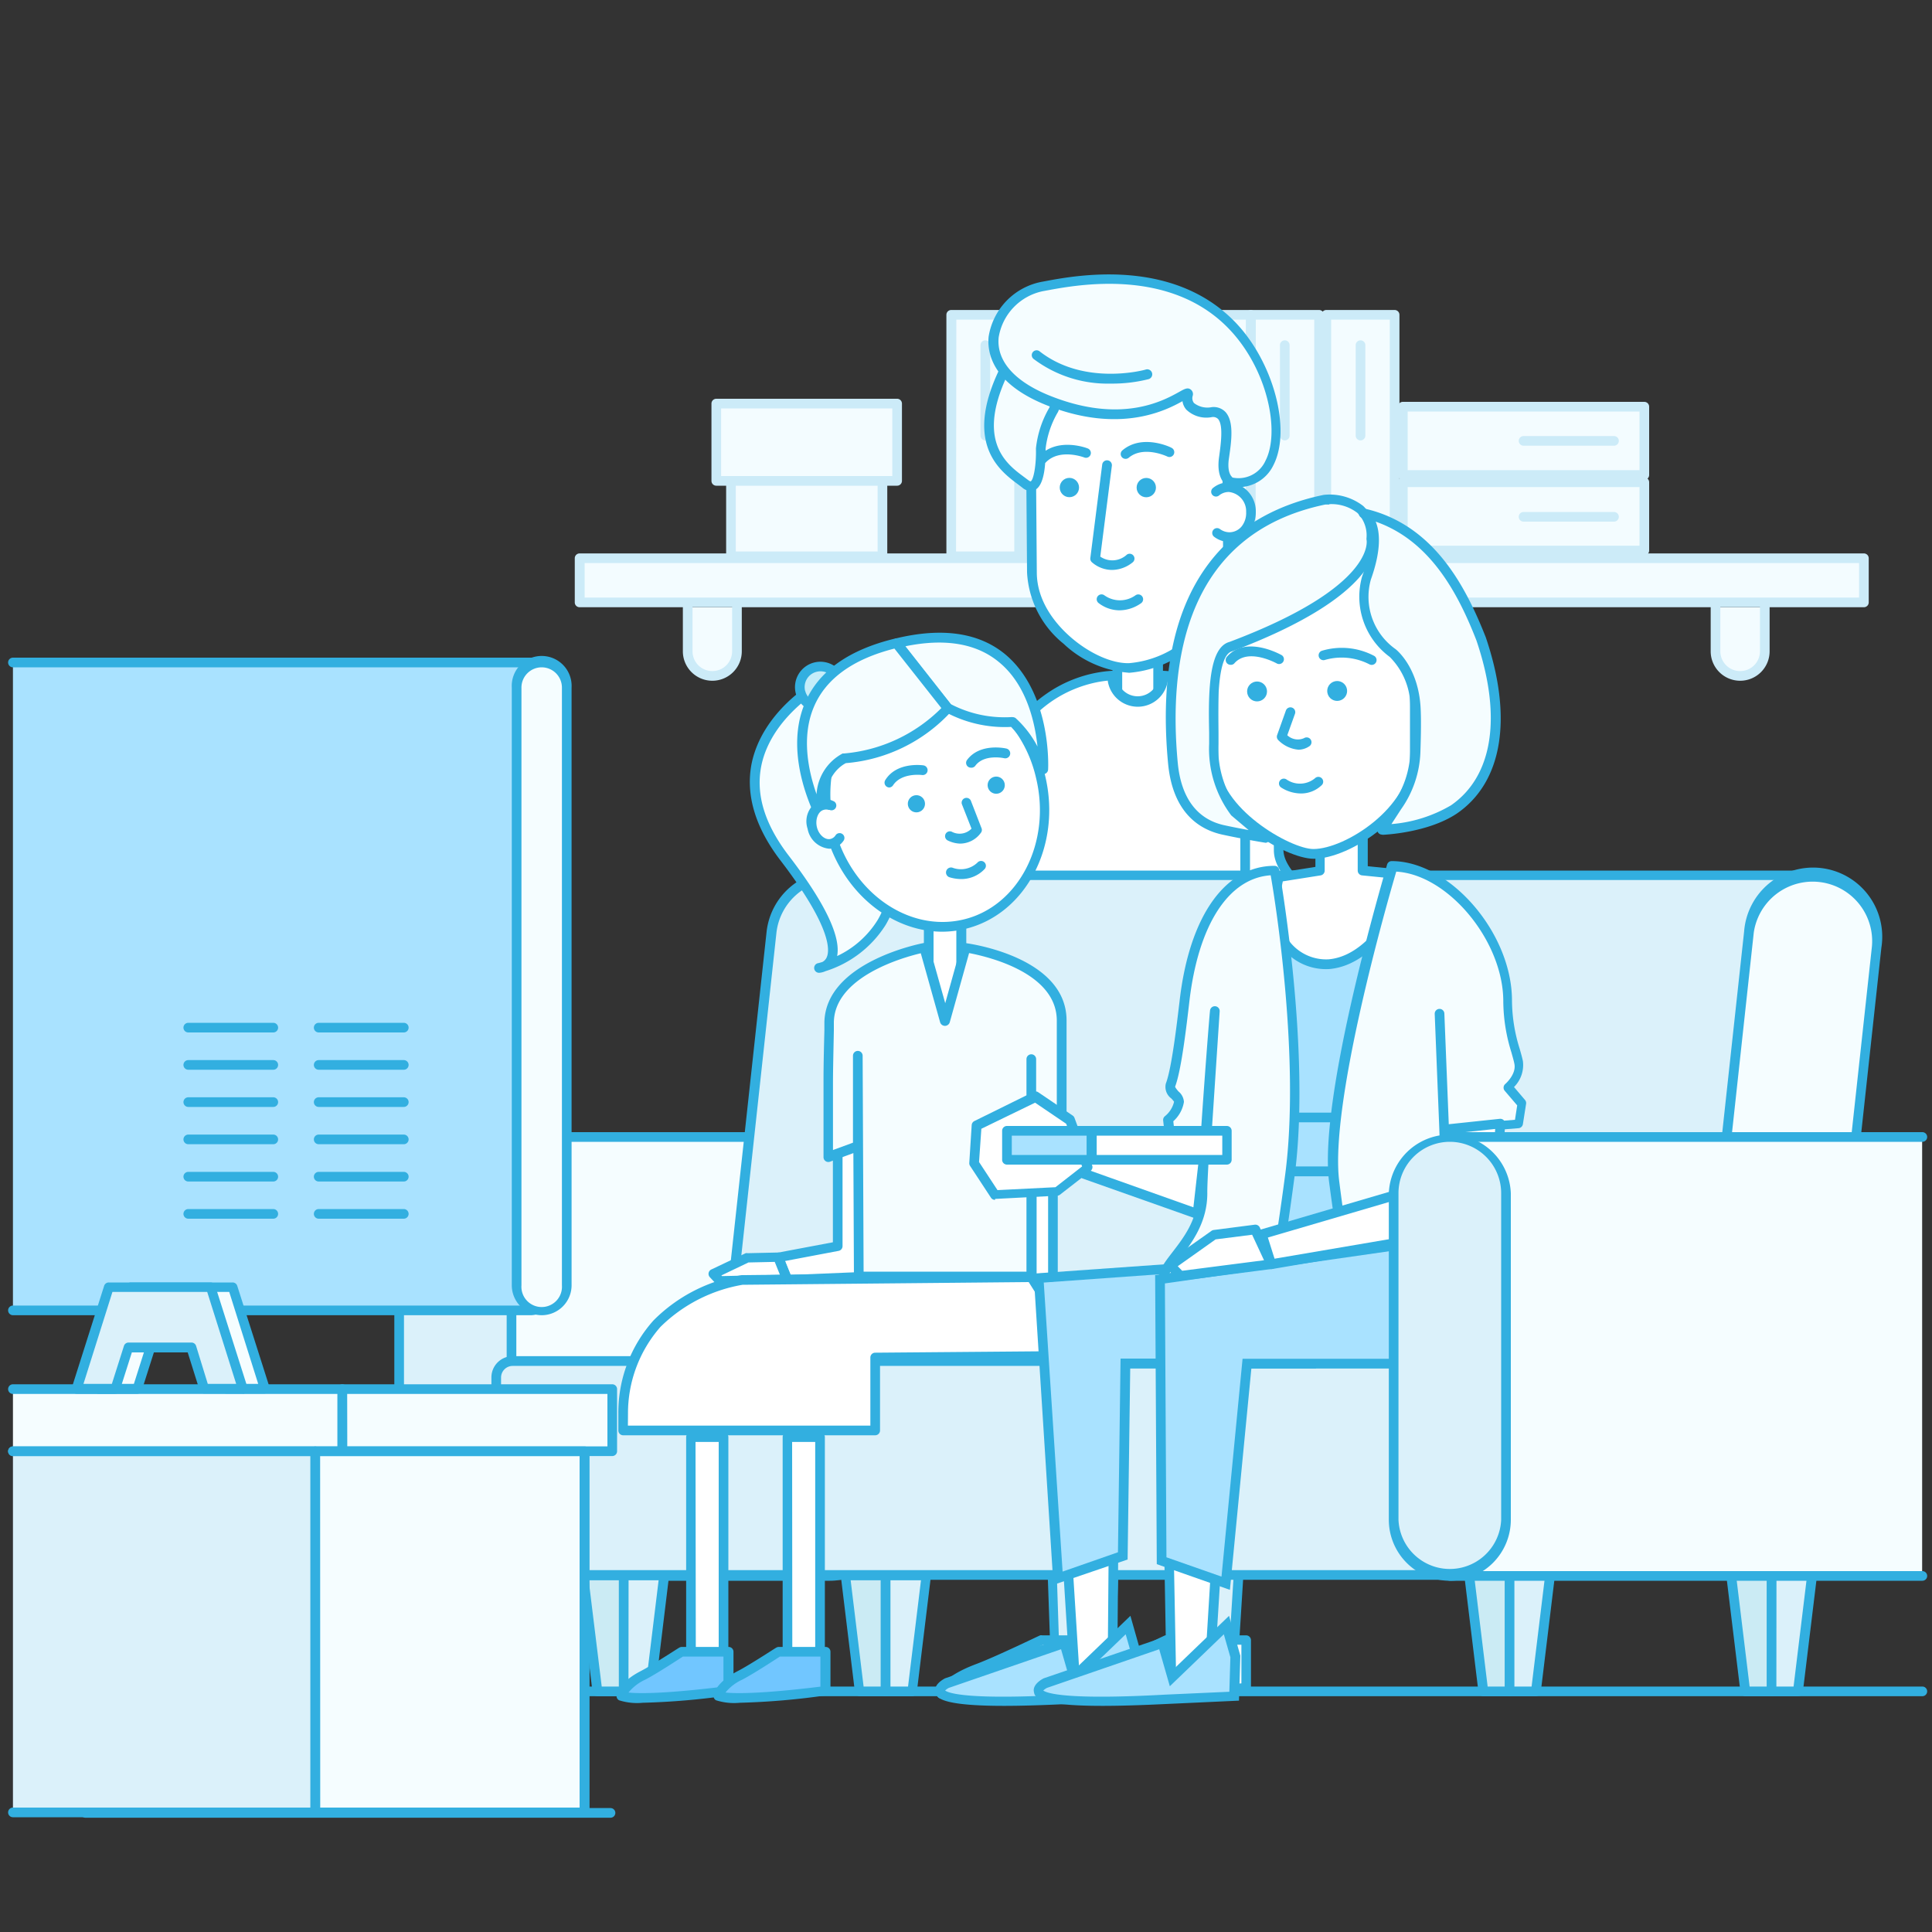 <svg id="Layer_1" data-name="Layer 1" xmlns="http://www.w3.org/2000/svg" viewBox="0 0 200 200"><rect x="0" y="0" width="200" height="200" fill="#333333" stroke="none"/><defs><style>.cls-1{fill:#f3fcff;}.cls-2{fill:#ccebf8;}.cls-3{fill:#32afe0;}.cls-4{fill:#fff;}.cls-5{fill:#dbf1fa;}.cls-6,.cls-9{fill:#f5fdff;}.cls-7{fill:#cbebf4;}.cls-8{fill:#a9e2ff;}.cls-9{stroke:#32afe0;stroke-linecap:round;stroke-linejoin:round;}.cls-10{fill:#c5edf9;}.cls-11{fill:#71c6ff;}</style></defs><title>175</title><rect class="cls-1" x="60.02" y="57.79" width="132.93" height="4.57"/><path class="cls-2" d="M192.95,62.86H60a.5.5,0,0,1-.5-.5V57.79a.5.5,0,0,1,.5-.5H192.95a.5.5,0,0,1,.5.5v4.57A.5.5,0,0,1,192.95,62.86Zm-132.43-1H192.45V58.29H60.52Z"/><path class="cls-1" d="M76.24,62.88v4.54A2.56,2.56,0,0,1,73.69,70h0a2.56,2.56,0,0,1-2.55-2.55V62.88"/><path class="cls-2" d="M73.69,70.47a3.05,3.05,0,0,1-3-3V62.88a.5.5,0,0,1,1,0v4.54a2,2,0,1,0,4.1,0V62.88a.5.5,0,0,1,1,0v4.54A3.05,3.05,0,0,1,73.69,70.47Z"/><path class="cls-1" d="M182.64,62.88v4.54A2.56,2.56,0,0,1,180.09,70h0a2.56,2.56,0,0,1-2.55-2.55V62.88"/><path class="cls-2" d="M180.09,70.47a3.05,3.05,0,0,1-3-3V62.88a.5.5,0,1,1,1,0v4.54a2,2,0,1,0,4.1,0V62.88a.5.5,0,1,1,1,0v4.54A3.05,3.05,0,0,1,180.09,70.47Z"/><rect class="cls-1" x="75.67" y="49.55" width="15.68" height="8.04"/><path class="cls-2" d="M91.35,58.09H75.67a.5.5,0,0,1-.5-.5v-8a.5.5,0,0,1,.5-.5H91.35a.5.5,0,0,1,.5.5v8A.5.5,0,0,1,91.35,58.09Zm-15.18-1H90.85V50H76.17Z"/><rect class="cls-1" x="74.15" y="41.74" width="18.72" height="8.04"/><path class="cls-2" d="M92.87,50.28H74.15a.5.5,0,0,1-.5-.5v-8a.5.5,0,0,1,.5-.5H92.87a.5.5,0,0,1,.5.5v8A.5.5,0,0,1,92.87,50.28Zm-18.22-1H92.37v-7H74.65Z"/><rect class="cls-1" x="98.47" y="32.59" width="7.07" height="25"/><path class="cls-2" d="M105.54,58.09H98.47a.5.5,0,0,1-.5-.5v-25a.5.5,0,0,1,.5-.5h7.07a.5.5,0,0,1,.5.5v25A.5.5,0,0,1,105.54,58.09Zm-6.57-1H105v-24H99Z"/><path class="cls-2" d="M102,45.59a.5.5,0,0,1-.5-.5V35.73a.5.5,0,1,1,1,0v9.36A.5.5,0,0,1,102,45.59Z"/><rect class="cls-1" x="106.29" y="32.59" width="7.07" height="25"/><path class="cls-2" d="M113.36,58.09h-7.07a.5.5,0,0,1-.5-.5v-25a.5.5,0,0,1,.5-.5h7.07a.5.5,0,0,1,.5.5v25A.5.5,0,0,1,113.36,58.09Zm-6.57-1h6.07v-24h-6.07Z"/><path class="cls-2" d="M109.82,45.59a.5.5,0,0,1-.5-.5V35.73a.5.5,0,1,1,1,0v9.36A.5.5,0,0,1,109.82,45.59Z"/><rect class="cls-1" x="114.59" y="32.59" width="7.07" height="25"/><path class="cls-2" d="M121.66,58.09h-7.07a.5.5,0,0,1-.5-.5v-25a.5.5,0,0,1,.5-.5h7.07a.5.5,0,0,1,.5.5v25A.5.5,0,0,1,121.66,58.09Zm-6.57-1h6.07v-24h-6.07Z"/><path class="cls-2" d="M118.13,45.59a.5.5,0,0,1-.5-.5V35.73a.5.5,0,1,1,1,0v9.36A.5.5,0,0,1,118.13,45.59Z"/><rect class="cls-1" x="122.41" y="32.59" width="7.07" height="25"/><path class="cls-2" d="M129.48,58.09h-7.07a.5.5,0,0,1-.5-.5v-25a.5.5,0,0,1,.5-.5h7.07a.5.5,0,0,1,.5.5v25A.5.5,0,0,1,129.48,58.09Zm-6.57-1H129v-24h-6.07Z"/><path class="cls-2" d="M125.95,45.59a.5.5,0,0,1-.5-.5V35.73a.5.5,0,0,1,1,0v9.36A.5.5,0,0,1,125.95,45.59Z"/><rect class="cls-1" x="129.48" y="32.59" width="7.07" height="25"/><path class="cls-2" d="M136.55,58.09h-7.07a.5.5,0,0,1-.5-.5v-25a.5.5,0,0,1,.5-.5h7.07a.5.5,0,0,1,.5.5v25A.5.5,0,0,1,136.55,58.09Zm-6.57-1h6.07v-24H130Z"/><path class="cls-2" d="M133,45.59a.5.5,0,0,1-.5-.5V35.73a.5.5,0,1,1,1,0v9.36A.5.5,0,0,1,133,45.59Z"/><rect class="cls-1" x="137.3" y="32.59" width="7.07" height="25"/><path class="cls-2" d="M144.37,58.09H137.3a.5.5,0,0,1-.5-.5v-25a.5.5,0,0,1,.5-.5h7.07a.5.5,0,0,1,.5.5v25A.5.5,0,0,1,144.37,58.09Zm-6.57-1h6.07v-24H137.8Z"/><path class="cls-2" d="M140.84,45.59a.5.5,0,0,1-.5-.5V35.73a.5.5,0,1,1,1,0v9.36A.5.5,0,0,1,140.84,45.59Z"/><rect class="cls-1" x="154.19" y="33.14" width="7.07" height="25" transform="translate(203.36 -112.08) rotate(90)"/><path class="cls-2" d="M170.22,49.67h-25a.5.5,0,0,1-.5-.5V42.1a.5.5,0,0,1,.5-.5h25a.5.5,0,0,1,.5.5v7.07A.5.5,0,0,1,170.22,49.67Zm-24.5-1h24V42.6h-24Z"/><path class="cls-2" d="M167.08,46.14h-9.36a.5.5,0,0,1,0-1h9.36a.5.5,0,0,1,0,1Z"/><rect class="cls-1" x="154.19" y="40.96" width="7.07" height="25" transform="translate(211.18 -104.26) rotate(90)"/><path class="cls-2" d="M170.22,57.49h-25a.5.5,0,0,1-.5-.5V49.92a.5.5,0,0,1,.5-.5h25a.5.5,0,0,1,.5.5V57A.5.5,0,0,1,170.22,57.49Zm-24.5-1h24V50.42h-24Z"/><path class="cls-2" d="M167.08,54h-9.36a.5.5,0,0,1,0-1h9.36a.5.5,0,0,1,0,1Z"/><path class="cls-3" d="M196,133.93H3.69a.5.5,0,1,1,0-1H196a.5.5,0,1,1,0,1Z"/><path class="cls-3" d="M199,175.59H59.15a.5.5,0,1,1,0-1H199a.5.5,0,0,1,0,1Z"/><path class="cls-3" d="M63.2,188.17H8.84a.5.5,0,0,1,0-1H63.2a.5.5,0,0,1,0,1Z"/><rect class="cls-4" x="115.67" y="66.34" width="4.22" height="7.14"/><path class="cls-3" d="M119.89,74h-4.22a.5.5,0,0,1-.5-.5V66.34a.5.5,0,0,1,.5-.5h4.22a.5.5,0,0,1,.5.5v7.14A.5.5,0,0,1,119.89,74Zm-3.72-1h3.22V66.84h-3.22Z"/><path class="cls-4" d="M116.88,69.14h0c4.11,0,10.29-4.57,10.24-10.06l-.11-14A10,10,0,0,0,117,35.19h-.35a10,10,0,0,0-9.9,10.05l.11,14C106.87,64.73,113.05,69.17,116.88,69.14Z"/><path class="cls-3" d="M116.84,69.64a11.06,11.06,0,0,1-6.74-3,10.14,10.14,0,0,1-3.78-7.39l-.11-14A10.5,10.5,0,0,1,116.61,34.7H117a10.49,10.49,0,0,1,10.47,10.39l.11,14a10,10,0,0,1-3.73,7.45,11.53,11.53,0,0,1-7,3.11h0Zm.2-33.94h-.42a9.5,9.5,0,0,0-9.4,9.55l.11,14c0,3.16,2.16,5.52,3.44,6.65,1.91,1.69,4.29,2.8,6.11,2.75h0a10.51,10.51,0,0,0,6.35-2.86c1.28-1.14,3.42-3.52,3.4-6.69l-.11-14A9.49,9.49,0,0,0,117,35.69Z"/><circle class="cls-3" cx="118.66" cy="50.47" r="1" transform="translate(-0.39 0.94) rotate(-0.45)"/><circle class="cls-3" cx="110.7" cy="50.47" r="1" transform="translate(-0.39 0.87) rotate(-0.45)"/><path class="cls-4" d="M137.17,106.52h4.58s-2-5.05-4.58-10.62c-1.85-4-4.8-5.52-4.8-8,0-18.28-11.94-18-11.94-18a2.65,2.65,0,0,1-5.3,0s-13.28.15-13.28,18.55c0,3.73,0,7.44.08,10.92.08,6.56.15,12.32.15,15.67l4.58-1.64v1.23H128.9V95Z"/><path class="cls-3" d="M102.08,115.57a.5.5,0,0,1-.5-.5c0-3.67-.08-10.3-.15-15.66-.05-4.12-.08-7.69-.08-10.92,0-9.72,3.73-14.38,6.85-16.58a13.35,13.35,0,0,1,6.92-2.47.62.62,0,0,1,.35.14.5.5,0,0,1,.15.35,2.15,2.15,0,1,0,4.3,0,.5.5,0,0,1,.49-.49,11.24,11.24,0,0,1,7.51,3.3c3.28,3.2,4.94,8.32,4.94,15.21,0,1.14.81,2.13,1.84,3.38a19.78,19.78,0,0,1,2.92,4.37c2.56,5.51,4.57,10.59,4.59,10.65a.5.5,0,0,1-.46.68h-4.58a.5.5,0,0,1-.41-.21L129.4,96.55v18.12a.5.5,0,0,1-.5.5H106.66a.5.5,0,0,1-.5-.5v-.52l-3.91,1.4A.5.5,0,0,1,102.08,115.57Zm12.6-45.11c-2.32.21-12.33,2.06-12.33,18,0,3.23,0,6.8.08,10.91.06,5,.14,11.19.15,15l3.58-1.28v-28a.5.5,0,0,1,1,0v29.12H128.4v-29a.5.5,0,0,1,1,0v9.71l8,11.19H141c-.63-1.56-2.3-5.6-4.29-9.91A18.67,18.67,0,0,0,133.94,92c-1.11-1.35-2.07-2.52-2.07-4,0-6.6-1.55-11.47-4.62-14.48a10.6,10.6,0,0,0-6.37-3,3.14,3.14,0,0,1-6.2,0Z"/><rect class="cls-4" x="106.66" y="112.32" width="22.24" height="3.97"/><path class="cls-3" d="M128.9,116.79H106.66a.5.5,0,0,1-.5-.5v-4a.5.5,0,0,1,.5-.5H128.9a.5.5,0,0,1,.5.5v4A.5.5,0,0,1,128.9,116.79Zm-21.74-1H128.4v-3H107.16Z"/><polygon class="cls-5" points="127.78 169.92 121.58 169.92 121.92 142.45 119.84 123.36 116.88 123.36 115.99 142.45 114.93 169.92 109.13 169.92 108.25 143.01 106.66 116.29 128.9 116.29 129.51 142.45 127.78 169.92"/><path class="cls-3" d="M127.78,170.42h-6.2a.5.5,0,0,1-.5-.51l.34-27.47-2-18.59h-2l-.86,18.62-1.06,27.47a.5.5,0,0,1-.5.48h-5.8a.5.5,0,0,1-.5-.48L107.76,143l-1.6-26.71a.5.5,0,0,1,.5-.53H128.9a.5.5,0,0,1,.5.49l.61,26.16L128.28,170A.5.5,0,0,1,127.78,170.42Zm-5.7-1h5.23l1.7-27-.6-25.63H107.19L108.75,143l.86,26.44h4.84l1-27,.88-19.1a.5.5,0,0,1,.5-.48h3a.5.5,0,0,1,.5.45l2.08,19.09Z"/><rect class="cls-4" x="117.08" y="111.4" width="6.93" height="5.81" rx="1.22" ry="1.22"/><path class="cls-3" d="M122.79,117.71H118.3a1.73,1.73,0,0,1-1.72-1.72v-3.36a1.73,1.73,0,0,1,1.72-1.72h4.49a1.73,1.73,0,0,1,1.72,1.72V116A1.73,1.73,0,0,1,122.79,117.71Zm-4.49-5.81a.72.72,0,0,0-.72.72V116a.72.72,0,0,0,.72.72h4.49a.72.72,0,0,0,.72-.72v-3.36a.72.72,0,0,0-.72-.72Z"/><path class="cls-3" d="M116.51,47.5a.5.5,0,0,1-.32-.88c2.05-1.74,5-.33,5.09-.26a.5.5,0,0,1-.44.9s-2.45-1.18-4,.13A.5.5,0,0,1,116.51,47.5Z"/><path class="cls-3" d="M108,48a.5.5,0,0,1-.36-.85c1.89-1.92,4.92-.76,5-.71a.5.5,0,0,1-.36.93s-2.55-1-4,.48A.5.5,0,0,1,108,48Z"/><path class="cls-3" d="M115.13,59a3.18,3.18,0,0,1-2.1-.8.5.5,0,0,1-.16-.43l1.23-9.68a.5.5,0,0,1,1,.13l-1.2,9.4a2.21,2.21,0,0,0,2.76-.21.5.5,0,0,1,.61.79A3.45,3.45,0,0,1,115.13,59Z"/><path class="cls-3" d="M115.91,63.18a3.55,3.55,0,0,1-2.18-.75.5.5,0,1,1,.6-.8,2.77,2.77,0,0,0,3.21,0,.5.5,0,1,1,.59.81A3.93,3.93,0,0,1,115.91,63.18Z"/><path class="cls-4" d="M126,55.17a2.09,2.09,0,0,0,1.28.43,2.6,2.6,0,0,0,0-5.16,2.09,2.09,0,0,0-1.27.45"/><path class="cls-3" d="M127.25,56.1a2.59,2.59,0,0,1-1.56-.53.5.5,0,1,1,.6-.8,1.69,1.69,0,0,0,1,.33,1.65,1.65,0,0,0,1.24-.6A2.24,2.24,0,0,0,129,53a2,2,0,0,0-1.79-2.07h0a1.6,1.6,0,0,0-1,.35.5.5,0,1,1-.61-.79,2.59,2.59,0,0,1,1.58-.56A3,3,0,0,1,130,53a3.24,3.24,0,0,1-.78,2.16,2.64,2.64,0,0,1-2,.94Z"/><path class="cls-6" d="M104.79,36.78s5.29,4.1,4.24,5.72a10.19,10.19,0,0,0-1.29,3.9s.16,5.07-1.6,3.69S99.45,46.13,104.79,36.78Z"/><path class="cls-3" d="M106.69,50.83a1.4,1.4,0,0,1-.86-.35l-.42-.32c-2-1.49-6.22-4.59-1.05-13.64a.5.5,0,0,1,.34-.24.49.49,0,0,1,.4.1c1.33,1,5.57,4.53,4.35,6.39a9.69,9.69,0,0,0-1.21,3.68c0,1.05,0,3.72-1.1,4.27A1,1,0,0,1,106.69,50.83Zm-1.75-13.29c-4.29,7.88-.82,10.44,1.06,11.83l.44.33c.15.11.23.14.25.13.29-.11.6-1.66.55-3.41a10.54,10.54,0,0,1,1.37-4.19C109.06,41.54,107.14,39.33,104.94,37.54Z"/><path class="cls-6" d="M127.39,49.88s-1-.42-.69-2.49.71-4.87-1.27-4.73-2.73-.74-2.47-1.8-4.44,4.48-14.26.66-5.3-11.07-.84-11.87c2.62-.47,13-2.81,19.61,4C133.27,39.55,134,50.84,127.39,49.88Z"/><path class="cls-3" d="M128.14,50.43a5.76,5.76,0,0,1-.83-.06l-.12,0c-.14-.06-1.32-.63-1-3,.19-1.38.47-3.36-.1-4a.73.73,0,0,0-.64-.19,3,3,0,0,1-2.65-.78,1.69,1.69,0,0,1-.39-.87c-1.66.92-6.39,3.4-13.91.48-5.74-2.23-6.32-5.43-6.16-7.14a6.87,6.87,0,0,1,5.41-5.68l.43-.08c3.25-.61,13.15-2.45,19.63,4.18,4,4.09,5.92,11.19,4,14.89A4,4,0,0,1,128.14,50.43Zm-.58-1A3.06,3.06,0,0,0,131,47.7c1.55-3,.22-9.56-3.86-13.74-6.1-6.25-15.6-4.48-18.73-3.9l-.44.08a5.83,5.83,0,0,0-4.59,4.8c-.24,2.47,1.72,4.64,5.52,6.11,7.25,2.82,11.55.42,13.17-.48.57-.32.88-.49,1.2-.24a.59.59,0,0,1,.2.64.81.81,0,0,0,.13.75,2.25,2.25,0,0,0,1.82.43,1.69,1.69,0,0,1,1.44.5c.9,1,.62,3,.37,4.71C127,48.81,127.42,49.28,127.56,49.39Z"/><path class="cls-3" d="M114.95,39.71A12.73,12.73,0,0,1,107,37.16a.5.5,0,0,1,.62-.79c4.67,3.66,11,1.9,11,1.88a.5.5,0,0,1,.28,1A15.44,15.44,0,0,1,114.95,39.71Z"/><polygon class="cls-4" points="106.42 114.62 106.42 122.92 105.39 123.71 103.17 119.44 103.17 115.68 106.42 114.62"/><path class="cls-3" d="M105.39,124.21h-.11a.5.5,0,0,1-.33-.26l-2.22-4.27a.5.5,0,0,1-.06-.23v-3.77a.5.5,0,0,1,.35-.48l3.25-1.06a.5.5,0,0,1,.65.48v8.3a.5.5,0,0,1-.2.4l-1,.79A.5.5,0,0,1,105.39,124.21Zm-1.72-4.89,1.89,3.63.36-.28v-7.37l-2.25.73Z"/><path class="cls-6" d="M116.07,174.7v-4.94h-8.15s-4.57,2.18-6.74,3c-3.43,1.28-3.72,2.58-3.72,2.58S99.6,176.2,116.07,174.7Z"/><path class="cls-3" d="M101.16,176.09a13.5,13.5,0,0,1-3.88-.28.5.5,0,0,1-.3-.58c0-.16.46-1.6,4-2.94,2.12-.79,6.65-3,6.7-3a.5.5,0,0,1,.22,0h8.15a.5.5,0,0,1,.5.5v4.94a.5.5,0,0,1-.45.5C108.46,175.9,103.88,176.09,101.16,176.09ZM98.29,175c1.42.15,5.67.31,17.27-.74v-4H108c-.71.33-4.67,2.21-6.67,3A8.14,8.14,0,0,0,98.29,175Zm17.77-.28h0Z"/><path class="cls-6" d="M129,174.7v-4.94h-8.15s-4.57,2.18-6.74,3c-3.43,1.28-3.72,2.58-3.72,2.58S112.55,176.2,129,174.7Z"/><path class="cls-3" d="M114.1,176.09a13.51,13.51,0,0,1-3.88-.28.5.5,0,0,1-.3-.58c0-.16.46-1.6,4-2.94,2.12-.79,6.65-3,6.7-3a.5.5,0,0,1,.22,0H129a.5.5,0,0,1,.5.5v4.94a.5.5,0,0,1-.45.5C121.41,175.9,116.83,176.09,114.1,176.09ZM111.24,175c1.42.15,5.67.31,17.27-.74v-4H121c-.71.33-4.67,2.21-6.67,3A8.13,8.13,0,0,0,111.24,175ZM129,174.7h0Z"/><path class="cls-6" d="M85.9,117.7H47.14v45.44H85.9a5.83,5.83,0,0,0,5.82-5.82V123.52A5.83,5.83,0,0,0,85.9,117.7Z"/><path class="cls-3" d="M85.9,163.64H47.14a.5.5,0,0,1-.5-.5V117.7a.5.5,0,0,1,.5-.5H85.9a6.32,6.32,0,0,1,6.32,6.32v33.81A6.32,6.32,0,0,1,85.9,163.64Zm-38.26-1H85.9a5.32,5.32,0,0,0,5.32-5.32V123.52a5.32,5.32,0,0,0-5.32-5.32H47.64Z"/><path class="cls-5" d="M188.07,90.61h-.13v0H86.85v0a6.67,6.67,0,0,0-7,5.86l-5.15,47.36a6.61,6.61,0,0,0,6.68,7.43v.05h101.1v-.06a6.68,6.68,0,0,0,6.26-5.86L193.9,98A6.68,6.68,0,0,0,188.07,90.61Z"/><path class="cls-3" d="M182.49,151.78H81.39a.5.5,0,0,1-.23-.05,6.57,6.57,0,0,1-.68,0,7.18,7.18,0,0,1-6.27-7.95l5.15-47.35a7.13,7.13,0,0,1,7.38-6.31h101.2a.5.5,0,0,1,.23.05,7.18,7.18,0,0,1,6.22,7.94l-5.15,47.35a7.14,7.14,0,0,1-6.52,6.29A.43.43,0,0,1,182.49,151.78Zm-100.87-1H182.27a.42.42,0,0,1,.2-.06,6.14,6.14,0,0,0,5.79-5.42l5.15-47.35A6.18,6.18,0,0,0,188,91.1l.06-.5-.06.5.05-.5-.08.5a.59.59,0,0,1-.18,0H87l-.16,0a6.17,6.17,0,0,0-6.46,5.42l-5.15,47.35a6.16,6.16,0,0,0,5.39,6.84,6.33,6.33,0,0,0,.79,0A.55.55,0,0,1,81.63,150.78Z"/><rect class="cls-5" x="41.33" y="117.7" width="11.63" height="45.44" rx="5.82" ry="5.82"/><path class="cls-3" d="M47.14,163.64a6.32,6.32,0,0,1-6.32-6.32V123.52a6.32,6.32,0,0,1,12.63,0v33.81A6.32,6.32,0,0,1,47.14,163.64Zm0-45.44a5.32,5.32,0,0,0-5.32,5.32v33.81a5.32,5.32,0,0,0,10.63,0V123.52A5.32,5.32,0,0,0,47.14,118.2Z"/><path class="cls-6" d="M181.73,151.19h0a6.68,6.68,0,0,1-5.83-7.39L181,96.44a6.68,6.68,0,0,1,7.39-5.83h0A6.68,6.68,0,0,1,194.27,98l-5.15,47.36A6.68,6.68,0,0,1,181.73,151.19Z"/><path class="cls-3" d="M182.52,151.73a7.26,7.26,0,0,1-.85,0h0a7.16,7.16,0,0,1-6.27-7.95l5.15-47.35a7.16,7.16,0,1,1,14.21,1.67l-5.15,47.35a7.18,7.18,0,0,1-7.1,6.32Zm-.73-1a6.18,6.18,0,0,0,6.84-5.39l5.15-47.35a6.16,6.16,0,0,0-12.23-1.45l-5.15,47.35a6.16,6.16,0,0,0,5.39,6.84Z"/><rect class="cls-5" x="51.37" y="140.89" width="122.75" height="22.14" rx="1.7" ry="1.7"/><path class="cls-3" d="M172.43,163.54H53.07a2.2,2.2,0,0,1-2.2-2.2V142.59a2.2,2.2,0,0,1,2.2-2.2H172.43a2.2,2.2,0,0,1,2.2,2.2v18.74A2.2,2.2,0,0,1,172.43,163.54ZM53.07,141.4a1.2,1.2,0,0,0-1.2,1.2v18.74a1.2,1.2,0,0,0,1.2,1.2H172.43a1.2,1.2,0,0,0,1.2-1.2V142.59a1.2,1.2,0,0,0-1.2-1.2Z"/><polygon class="cls-7" points="64.56 175.09 61.84 175.09 60.38 163.12 64.56 163.12 64.56 175.09"/><path class="cls-3" d="M64.57,175.59H61.84a.5.5,0,0,1-.5-.44l-1.46-12a.5.5,0,0,1,.5-.56h4.19a.5.5,0,0,1,.5.5v12A.5.5,0,0,1,64.57,175.59Zm-2.28-1h1.78v-11H60.94Z"/><polygon class="cls-5" points="67.29 175.09 64.56 175.09 64.56 163.12 68.75 163.12 67.29 175.09"/><path class="cls-3" d="M67.29,175.59H64.57a.5.5,0,0,1-.5-.5v-12a.5.5,0,0,1,.5-.5h4.19a.5.5,0,0,1,.5.56l-1.46,12A.5.5,0,0,1,67.29,175.59Zm-2.23-1h1.78l1.34-11H65.07Z"/><polygon class="cls-7" points="91.68 175.09 88.96 175.09 87.5 163.12 91.68 163.12 91.68 175.09"/><path class="cls-3" d="M91.68,175.59H89a.5.5,0,0,1-.5-.44l-1.46-12a.5.5,0,0,1,.5-.56h4.19a.5.5,0,0,1,.5.5v12A.5.5,0,0,1,91.68,175.59Zm-2.28-1h1.78v-11H88.06Z"/><polygon class="cls-5" points="94.41 175.09 91.68 175.09 91.68 163.12 95.87 163.12 94.41 175.09"/><path class="cls-3" d="M94.41,175.59H91.68a.5.5,0,0,1-.5-.5v-12a.5.5,0,0,1,.5-.5h4.19a.5.5,0,0,1,.5.56l-1.46,12A.5.5,0,0,1,94.41,175.59Zm-2.23-1H94l1.34-11H92.18Z"/><polygon class="cls-7" points="156.28 175.09 153.55 175.09 152.09 163.12 156.28 163.12 156.28 175.09"/><path class="cls-3" d="M156.28,175.59h-2.73a.5.5,0,0,1-.5-.44l-1.46-12a.5.5,0,0,1,.5-.56h4.19a.5.5,0,0,1,.5.5v12A.5.5,0,0,1,156.28,175.59Zm-2.28-1h1.78v-11h-3.12Z"/><polygon class="cls-5" points="159 175.09 156.28 175.09 156.28 163.12 160.47 163.12 159 175.09"/><path class="cls-3" d="M159,175.59h-2.73a.5.5,0,0,1-.5-.5v-12a.5.5,0,0,1,.5-.5h4.19a.5.5,0,0,1,.5.56l-1.46,12A.5.5,0,0,1,159,175.59Zm-2.23-1h1.78l1.34-11h-3.12Z"/><polygon class="cls-7" points="183.4 175.09 180.67 175.09 179.21 163.12 183.4 163.12 183.4 175.09"/><path class="cls-3" d="M183.4,175.59h-2.73a.5.5,0,0,1-.5-.44l-1.46-12a.5.5,0,0,1,.5-.56h4.19a.5.5,0,0,1,.5.5v12A.5.5,0,0,1,183.4,175.59Zm-2.28-1h1.78v-11h-3.12Z"/><polygon class="cls-5" points="186.12 175.09 183.4 175.09 183.4 163.12 187.59 163.12 186.12 175.09"/><path class="cls-3" d="M186.12,175.59H183.4a.5.5,0,0,1-.5-.5v-12a.5.5,0,0,1,.5-.5h4.19a.5.5,0,0,1,.5.56l-1.46,12A.5.5,0,0,1,186.12,175.59Zm-2.23-1h1.78l1.34-11H183.9Z"/><polyline class="cls-6" points="1.34 143.8 35.45 143.8 35.45 150.23 1.34 150.23"/><path class="cls-3" d="M35.44,150.73H1.34a.5.5,0,0,1,0-1H34.94V144.3H1.34a.5.5,0,0,1,0-1H35.44a.5.5,0,0,1,.5.5v6.44A.5.5,0,0,1,35.44,150.73Z"/><rect class="cls-6" x="35.44" y="143.8" width="27.93" height="6.44"/><path class="cls-3" d="M63.38,150.73H35.44a.5.5,0,0,1-.5-.5V143.8a.5.5,0,0,1,.5-.5H63.38a.5.5,0,0,1,.5.5v6.44A.5.5,0,0,1,63.38,150.73Zm-27.43-1H62.88V144.3H35.94Z"/><polyline class="cls-5" points="1.34 150.24 32.64 150.24 32.64 187.62 1.34 187.62"/><path class="cls-3" d="M32.64,188.12H1.34a.5.5,0,0,1,0-1H32.14V150.74H1.34a.5.5,0,0,1,0-1H32.64a.5.5,0,0,1,.5.5v37.38A.5.5,0,0,1,32.64,188.12Z"/><rect class="cls-6" x="32.64" y="150.24" width="27.88" height="37.38"/><path class="cls-3" d="M60.53,188.12H32.64a.5.5,0,0,1-.5-.5V150.24a.5.5,0,0,1,.5-.5H60.53a.5.5,0,0,1,.5.5v37.38A.5.5,0,0,1,60.53,188.12Zm-27.38-1H60V150.74H33.14Z"/><path class="cls-8" d="M1.34,135.65H54.92a1.89,1.89,0,0,0,1.89-1.89V70.47a1.89,1.89,0,0,0-1.89-1.89H1.34"/><path class="cls-3" d="M54.92,136.15H1.34a.5.5,0,0,1,0-1H54.92a1.39,1.39,0,0,0,1.39-1.39V70.47a1.39,1.39,0,0,0-1.39-1.39H1.34a.5.5,0,0,1,0-1H54.92a2.39,2.39,0,0,1,2.39,2.39v63.29A2.39,2.39,0,0,1,54.92,136.15Z"/><rect class="cls-6" x="53.49" y="68.58" width="5.19" height="67.07" rx="2.6" ry="2.6" transform="translate(112.17 204.24) rotate(180)"/><path class="cls-3" d="M56.08,136.15a3.1,3.1,0,0,1-3.1-3.1V71.18a3.1,3.1,0,1,1,6.19,0v61.88A3.1,3.1,0,0,1,56.08,136.15Zm0-67.07a2.1,2.1,0,0,0-2.1,2.1v61.88a2.1,2.1,0,1,0,4.19,0V71.18A2.1,2.1,0,0,0,56.08,69.08Z"/><polygon class="cls-6" points="22.07 139.48 23.43 143.76 27.42 143.76 24.08 133.23 13.55 133.23 10.21 143.76 14.2 143.76 15.56 139.48 22.07 139.48"/><path class="cls-3" d="M27.42,144.26h-4a.5.5,0,0,1-.48-.35L21.7,140H15.93l-1.25,3.93a.5.5,0,0,1-.48.35h-4a.5.5,0,0,1-.48-.65l3.34-10.52a.5.5,0,0,1,.48-.35H24.08a.5.5,0,0,1,.48.35L27.9,143.6a.5.5,0,0,1-.48.65Zm-3.63-1h2.94l-3-9.52H13.92l-3,9.52h2.94l1.25-3.93a.5.5,0,0,1,.48-.35h6.51a.5.5,0,0,1,.48.35Z"/><polygon class="cls-5" points="19.79 139.48 21.15 143.76 25.14 143.76 21.8 133.23 11.28 133.23 7.93 143.76 11.93 143.76 13.28 139.48 19.79 139.48"/><path class="cls-3" d="M25.14,144.26h-4a.5.5,0,0,1-.48-.35L19.43,140H13.65l-1.25,3.93a.5.5,0,0,1-.48.35h-4a.5.5,0,0,1-.48-.65l3.34-10.52a.5.5,0,0,1,.48-.35H21.8a.5.5,0,0,1,.48.35l3.34,10.52a.5.5,0,0,1-.48.65Zm-3.63-1h2.94l-3-9.52H11.64l-3,9.52h2.94l1.25-3.93a.5.5,0,0,1,.48-.35h6.51a.5.5,0,0,1,.48.35Z"/><line class="cls-9" x1="19.49" y1="106.38" x2="28.29" y2="106.38"/><line class="cls-9" x1="19.49" y1="110.24" x2="28.29" y2="110.24"/><line class="cls-9" x1="19.49" y1="114.09" x2="28.29" y2="114.09"/><line class="cls-9" x1="19.49" y1="117.95" x2="28.29" y2="117.95"/><line class="cls-9" x1="19.49" y1="121.81" x2="28.29" y2="121.81"/><line class="cls-9" x1="19.49" y1="125.66" x2="28.29" y2="125.66"/><line class="cls-9" x1="32.99" y1="106.38" x2="41.8" y2="106.38"/><line class="cls-9" x1="32.99" y1="110.24" x2="41.8" y2="110.24"/><line class="cls-9" x1="32.99" y1="114.09" x2="41.8" y2="114.09"/><line class="cls-9" x1="32.99" y1="117.95" x2="41.8" y2="117.95"/><line class="cls-9" x1="32.99" y1="121.81" x2="41.8" y2="121.81"/><line class="cls-9" x1="32.99" y1="125.66" x2="41.8" y2="125.66"/><polygon class="cls-4" points="81.52 132.45 80.58 130.12 86.71 128.97 86.71 116.24 88.9 115.54 88.9 132.15 81.52 132.45"/><path class="cls-3" d="M81.52,133a.5.5,0,0,1-.46-.31l-.94-2.33a.5.5,0,0,1,.37-.68l5.73-1.08V116.24a.5.5,0,0,1,.35-.48l2.19-.7a.5.5,0,0,1,.65.48v16.61a.5.5,0,0,1-.48.5l-7.39.31Zm-.25-2.46.58,1.44,6.56-.27V116.22l-1.19.38V129a.5.5,0,0,1-.41.49Z"/><polygon class="cls-4" points="81.52 132.45 74.53 132.6 73.84 131.87 77.4 130.19 80.58 130.12 81.52 132.45"/><path class="cls-3" d="M74.53,133.1a.5.5,0,0,1-.37-.16l-.68-.73a.5.5,0,0,1,.15-.79l3.56-1.69a.5.5,0,0,1,.2,0l3.17-.07a.48.48,0,0,1,.47.31l.94,2.33a.5.5,0,0,1-.45.69l-7,.15Zm.15-1.07.06.07,6-.13-.54-1.34-2.72.06Z"/><polygon class="cls-4" points="106.76 133.46 108.96 133.46 108.96 116.13 106.76 115.54 106.76 133.46"/><path class="cls-3" d="M109,134h-2.19a.5.5,0,0,1-.5-.5V115.54a.5.5,0,0,1,.63-.48l2.19.6a.5.5,0,0,1,.37.48v17.33A.5.5,0,0,1,109,134Zm-1.69-1h1.19V116.51l-1.19-.32Z"/><rect class="cls-4" x="96.14" y="95.22" width="3.39" height="9.61"/><path class="cls-3" d="M99.53,105.33H96.14a.5.5,0,0,1-.5-.5V95.22a.5.5,0,0,1,.5-.5h3.39a.5.5,0,0,1,.5.5v9.61A.5.5,0,0,1,99.53,105.33Zm-2.89-1H99V95.72H96.64Z"/><path class="cls-6" d="M100,98.11l-2.13,7.59-2.13-7.59s-9.76,1.85-9.88,7.73c-.08,4.08-.11,5.21-.11,6.28,0,.7,0,5.51,0,7.67l3.07-1.12,0-9.31.11,22.78h17.86V118.73l3.14.85V105.66C109.9,99.43,100,98.11,100,98.11Z"/><path class="cls-3" d="M106.76,132.64H88.9a.5.5,0,0,1-.5-.5l-.06-12.77-2.42.89a.5.5,0,0,1-.67-.47c0-1.37,0-3.82,0-5.59v-2.08c0-1,0-2,.09-5.43l0-.86c.13-6.22,9.87-8.13,10.29-8.21a.5.5,0,0,1,.57.36l1.65,5.87L99.48,98a.5.5,0,0,1,.55-.36c.42.06,10.38,1.45,10.38,8v13.92a.5.5,0,0,1-.2.4.49.49,0,0,1-.43.09l-2.51-.68v12.76A.5.5,0,0,1,106.76,132.64Zm-17.36-1h16.86v-22a.5.5,0,0,1,1,0v8.75l2.14.58V105.66c0-5-7.23-6.64-9.08-7l-2,7.16a.52.52,0,0,1-1,0l-2-7.14c-1.87.44-8.93,2.44-9,7.15l0,.86c-.07,3.39-.09,4.42-.09,5.41v2.07c0,1.5,0,3.48,0,4.88l2.07-.76,0-9a.5.5,0,0,1,.5-.5h0a.5.5,0,0,1,.5.5Z"/><rect class="cls-4" x="71.53" y="148.77" width="3.37" height="23.13"/><path class="cls-3" d="M74.9,172.41H71.53a.5.5,0,0,1-.5-.5V148.77a.5.5,0,0,1,.5-.5H74.9a.5.5,0,0,1,.5.5v23.13A.5.5,0,0,1,74.9,172.41Zm-2.87-1H74.4V149.27H72Z"/><rect class="cls-4" x="81.52" y="148.77" width="3.37" height="23.13"/><path class="cls-3" d="M84.89,172.41H81.52a.5.5,0,0,1-.5-.5V148.77a.5.5,0,0,1,.5-.5h3.37a.5.5,0,0,1,.5.5v23.13A.5.5,0,0,1,84.89,172.41Zm-2.87-1h2.37V149.27H82Z"/><path class="cls-4" d="M111.91,140.36l-5.15-8.14-29.9.31A16.25,16.25,0,0,0,68,137a14,14,0,0,0-3.5,9.33v1.71H90.6v-7.55Z"/><path class="cls-3" d="M90.6,148.58H64.51a.5.5,0,0,1-.5-.5v-1.71a14.32,14.32,0,0,1,3.64-9.68A16.61,16.61,0,0,1,76.8,132l30-.32a.48.48,0,0,1,.43.23l5.15,8.14a.5.5,0,0,1-.42.77L91.1,141v7.06A.5.5,0,0,1,90.6,148.58Zm-25.6-1H90.1v-7.05a.5.5,0,0,1,.5-.5l20.41-.17-4.52-7.14L76.87,133a15.92,15.92,0,0,0-8.5,4.36,13.55,13.55,0,0,0-3.36,9Z"/><path class="cls-6" d="M84.62,71s-11.93,6.77-3.43,17.83,3.65,11.39,3.65,11.39,10.33-2.4,7.09-13.8S84.62,71,84.62,71Z"/><path class="cls-3" d="M84.84,100.7a.5.5,0,0,1-.11-1l.39-.11a1,1,0,0,0,.47-.51c.31-.72.47-3.13-4.79-10-2.62-3.42-3.62-6.79-3-10,1.09-5.39,6.32-8.41,6.54-8.54a.5.5,0,0,1,.6.08c.17.17,4.2,4.25,7.44,15.64,1.06,3.72.82,6.91-.7,9.49a11.39,11.39,0,0,1-6.24,4.79,1.81,1.81,0,0,1-.6.16Zm-.31-29.08c-1.15.75-4.87,3.48-5.72,7.66-.59,2.95.34,6,2.78,9.22,3.77,4.9,5.47,8.42,5.07,10.47a9.87,9.87,0,0,0,4.2-3.74c1.37-2.33,1.57-5.26.59-8.7C88.76,77.07,85.47,72.72,84.53,71.62Z"/><circle class="cls-10" cx="84.93" cy="71.12" r="2.13" transform="translate(-14.26 21.8) rotate(-13.51)"/><path class="cls-3" d="M84.92,73.75a2.63,2.63,0,0,1-2.55-2h0a2.63,2.63,0,1,1,3.17,1.94A2.64,2.64,0,0,1,84.92,73.75ZM83.35,71.5a1.63,1.63,0,1,0,2.43-1.77,1.61,1.61,0,0,0-1.23-.19,1.63,1.63,0,0,0-1.2,2Z"/><ellipse class="cls-4" cx="96.8" cy="83.04" rx="11.24" ry="13" transform="translate(-16.72 24.9) rotate(-13.51)"/><path class="cls-3" d="M97.55,96.45c-5.48,0-10.65-4.35-12.17-10.67h0c-1.74-7.24,2-14.36,8.27-15.87a11,11,0,0,1,9,1.92,14.5,14.5,0,0,1,5.54,8.46c1.74,7.24-2,14.36-8.27,15.87A10.29,10.29,0,0,1,97.55,96.45ZM86.35,85.55c1.61,6.7,7.61,11,13.37,9.64s9.14-8,7.53-14.66a13.5,13.5,0,0,0-5.15-7.88,10,10,0,0,0-8.21-1.76c-5.76,1.38-9.14,8-7.53,14.66Z"/><circle class="cls-3" cx="103.12" cy="81.29" r="0.89" transform="translate(-16.13 26.33) rotate(-13.51)"/><circle class="cls-3" cx="94.86" cy="83.22" r="0.89" transform="translate(-16.81 24.45) rotate(-13.51)"/><path class="cls-3" d="M100.51,79.47a.5.5,0,0,1-.4-.8c1.34-1.8,4-1.2,4.07-1.18a.5.5,0,0,1-.23,1s-2.09-.47-3,.8A.5.5,0,0,1,100.51,79.47Z"/><path class="cls-3" d="M92.07,81.52a.5.5,0,0,1-.43-.76c1.17-1.91,3.83-1.55,3.95-1.53a.5.5,0,0,1-.14,1s-2.12-.28-3,1.06A.5.5,0,0,1,92.07,81.52Z"/><path class="cls-3" d="M99.37,87.33A3.13,3.13,0,0,1,98.1,87a.5.5,0,0,1,.41-.91,1.71,1.71,0,0,0,2.06-.31l-1-2.54a.5.5,0,0,1,.93-.36l1.09,2.81a.5.5,0,0,1,0,.45A2.67,2.67,0,0,1,99.37,87.33Z"/><path class="cls-3" d="M99.5,91a4.21,4.21,0,0,1-1.19-.18.5.5,0,1,1,.28-1,2.48,2.48,0,0,0,2.59-.52.5.5,0,0,1,.76.65A3.31,3.31,0,0,1,99.5,91Z"/><path class="cls-6" d="M98.1,73.3a12.51,12.51,0,0,0,6.7,1.43,12.92,12.92,0,0,1,3.16,4.9s.85-16.9-15.11-13.07Z"/><path class="cls-3" d="M108,80.14a.5.5,0,0,1-.46-.31,13.81,13.81,0,0,0-2.87-4.58,12.94,12.94,0,0,1-6.77-1.52.5.5,0,0,1-.15-.13l-5.26-6.73a.5.5,0,0,1,.28-.79c4.79-1.15,8.59-.59,11.31,1.67,4.76,4,4.44,11.59,4.42,11.91a.5.5,0,0,1-.41.47Zm-3.16-5.9a.5.5,0,0,1,.31.11,10.62,10.62,0,0,1,2.25,2.93c-.26-2.5-1.13-6.41-4-8.75-2.32-1.92-5.57-2.47-9.67-1.63l4.71,6a12.06,12.06,0,0,0,6.31,1.33Z"/><path class="cls-6" d="M98.1,73.3a16.25,16.25,0,0,1-10.68,5.18S84,79.91,85.25,85.09c0,0-8.43-14.67,7.53-18.51Z"/><path class="cls-3" d="M85.25,85.59a.5.5,0,0,1-.43-.25c-.16-.28-3.92-6.94-1.47-12.62,1.4-3.25,4.53-5.47,9.32-6.62a.5.5,0,0,1,.51.18L98.5,73a.5.5,0,0,1,0,.62A16.6,16.6,0,0,1,87.56,79c-.43.22-2.87,1.64-1.82,6a.5.5,0,0,1-.3.58A.49.49,0,0,1,85.25,85.59Zm7.34-18.45c-4.28,1.09-7.08,3.1-8.32,6-1.35,3.13-.58,6.71.26,9.08A5.09,5.09,0,0,1,87.23,78l.15,0a16.18,16.18,0,0,0,10.07-4.7Z"/><path class="cls-4" d="M86.11,83.4,86,83.33a1.31,1.31,0,0,0-.8-.07,2.17,2.17,0,0,0,1,4.07,1.35,1.35,0,0,0,.79-.56"/><path class="cls-3" d="M85.85,87.86a2.52,2.52,0,0,1-2.25-2.08,2.39,2.39,0,0,1,1.44-3,1.82,1.82,0,0,1,1.1.09l.2.09a.5.5,0,0,1-.47.88l-.1,0a.83.83,0,0,0-.5,0c-.58.14-.9,1-.7,1.8S85.44,87,86,86.84a.86.86,0,0,0,.49-.36.5.5,0,1,1,.82.57,1.84,1.84,0,0,1-1.08.75A1.71,1.71,0,0,1,85.85,87.86Z"/><path class="cls-11" d="M75.38,175V171H70.54s-2.72,1.79-4,2.46c-2,1.05-2.21,2.12-2.21,2.12S65.6,176.27,75.38,175Z"/><path class="cls-3" d="M66.54,176.27a6.11,6.11,0,0,1-2.46-.26.5.5,0,0,1-.25-.52c0-.13.28-1.35,2.48-2.49,1.25-.64,3.93-2.41,4-2.43a.5.5,0,0,1,.28-.08h4.84a.5.5,0,0,1,.5.5V175a.5.5,0,0,1-.44.5A75.37,75.37,0,0,1,66.54,176.27Zm-1.48-1.06c.94.1,3.49.17,9.83-.61v-3.11H70.69c-.56.36-2.77,1.81-3.92,2.4A4.81,4.81,0,0,0,65.06,175.21ZM75.38,175h0Z"/><path class="cls-11" d="M85.43,175V171H80.58s-2.72,1.79-4,2.46c-2,1.05-2.21,2.12-2.21,2.12S75.64,176.27,85.43,175Z"/><path class="cls-3" d="M76.58,176.27a6.11,6.11,0,0,1-2.46-.26.5.5,0,0,1-.25-.52c0-.13.28-1.35,2.48-2.49,1.25-.64,3.93-2.41,4-2.43a.5.5,0,0,1,.28-.08h4.84a.5.5,0,0,1,.5.5V175a.5.5,0,0,1-.44.5A75.37,75.37,0,0,1,76.58,176.27Zm-1.48-1.06c.94.1,3.5.17,9.83-.61v-3.11H80.73c-.56.36-2.77,1.81-3.92,2.4A4.81,4.81,0,0,0,75.1,175.21ZM85.43,175h0Z"/><polygon class="cls-4" points="122.96 117.7 121.15 118.08 109.42 117.69 112.24 121.49 124.01 125.66 124.78 118.8 122.96 117.7"/><path class="cls-3" d="M124,126.16a.49.49,0,0,1-.17,0L112.07,122a.5.5,0,0,1-.23-.17L109,118a.5.5,0,0,1,0-.53.46.46,0,0,1,.46-.27l11.67.39,1.75-.36a.5.5,0,0,1,.36.06l1.82,1.1a.5.5,0,0,1,.24.48l-.77,6.86a.5.5,0,0,1-.5.44Zm-11.46-5.09,11,3.91.67-5.92-1.38-.83-1.62.34h-.12l-10.7-.36Z"/><path class="cls-4" d="M146.27,90.65s.26,14.26-7.89,13.46c-7.12,0-7.11-13.12-7.11-13.12l5.4-.85V86.36h4.42v3.77Z"/><path class="cls-3" d="M139,104.64q-.34,0-.7,0h0c-3.11,0-5.43-2.4-6.65-6.93a28.66,28.66,0,0,1-.9-6.69.5.5,0,0,1,.42-.49l5-.79V86.36a.5.5,0,0,1,.5-.5h4.42a.5.5,0,0,1,.5.5v3.31l4.73.48a.5.5,0,0,1,.45.49c0,.36.12,8.87-3.76,12.45A5.69,5.69,0,0,1,139,104.64ZM131.78,91.4c.08,2.2.76,12.2,6.6,12.2a4.81,4.81,0,0,0,4-1.25c3.07-2.83,3.4-9.48,3.43-11.25L141,90.62a.5.5,0,0,1-.45-.5V86.86h-3.42v3.27a.5.5,0,0,1-.42.49Z"/><polygon class="cls-4" points="115.43 140.7 115.15 173.98 111.28 173.98 109.2 141.01 115.43 140.7"/><path class="cls-3" d="M115.15,174.48h-3.86a.5.5,0,0,1-.5-.47l-2.08-33a.5.5,0,0,1,.47-.53l6.22-.3a.49.49,0,0,1,.37.14.5.5,0,0,1,.15.37L115.65,174A.5.5,0,0,1,115.15,174.48Zm-3.39-1h2.9l.27-32.25-5.19.25Z"/><polygon class="cls-4" points="127.25 140.28 125.15 173.98 121.25 173.98 120.65 140.28 127.25 140.28"/><path class="cls-3" d="M125.15,174.48h-3.89a.5.5,0,0,1-.5-.49l-.6-33.7a.5.5,0,0,1,.5-.51h6.6a.5.5,0,0,1,.5.53l-2.1,33.7A.5.5,0,0,1,125.15,174.48Zm-3.4-1h2.93l2-32.7h-5.56Z"/><path class="cls-8" d="M137.52,99.81c5.62-.43,8.75-9.16,8.75-9.16s6.72,2.78,7.88,8.59a44.37,44.37,0,0,1,1.17,10v6.89l-4.8-1.42v-8.39l-4.17,12.85H131.65l-4.42-12.56v9.56l-2.07,1.6c0-3.5.71-3.49.63-10.36,0-3.64,2-2.68,2-6.58,0-8.39,4.5-9.61,4.5-9.61s-2.07,8.42,5.23,8.61Z"/><path class="cls-3" d="M146.36,119.64H131.65a.5.5,0,0,1-.47-.33l-3.45-9.8v6.64a.5.5,0,0,1-.19.4l-2.07,1.6a.5.5,0,0,1-.81-.4,20.77,20.77,0,0,1,.26-3.29,39.84,39.84,0,0,0,.37-7.06,4.87,4.87,0,0,1,1.06-3.46c.13-.18.26-.37.38-.57v-.92a.5.5,0,0,1,.48-.5,7.66,7.66,0,0,0,.08-1.14c0-8.67,4.67-10,4.87-10.09a.5.5,0,0,1,.62.6s-.94,4,.83,6.29a4.81,4.81,0,0,0,3.91,1.7c5.21-.43,8.26-8.75,8.29-8.83a.5.5,0,0,1,.66-.29c.28.12,7,3,8.18,9l.13.64a42.54,42.54,0,0,1,1,9.43v7a.5.5,0,0,1-.86.35l-4.58-1.35a.5.5,0,0,1-.36-.48v-5.22l-3.19,9.84A.5.5,0,0,1,146.36,119.64Zm-14.35-1h14l4-12.43v-3.28a.5.5,0,0,1,1,0V114.3l3.8,1.12v-6.22a41.67,41.67,0,0,0-1-9.23l-.13-.65c-.92-4.61-5.61-7.26-7.12-8-.79,1.93-3.86,8.59-9,9h-.05a5.77,5.77,0,0,1-4.7-2.1c-1.48-1.94-1.37-4.68-1.18-6.13-1.2.78-3.33,3-3.33,8.73a5.94,5.94,0,0,1-.56,2.81v2.88Zm-5.27-13.48a4.2,4.2,0,0,0-.44,2.22,40.81,40.81,0,0,1-.38,7.21c-.1.69-.18,1.3-.22,2.12l1-.81Z"/><polygon class="cls-8" points="135.72 130.31 135.72 141.16 116.46 141.16 116.19 161.07 109.51 163.38 107.51 132.31 135.72 130.31"/><path class="cls-3" d="M109.05,164.06,107,131.84l29.23-2.07v11.9H117l-.27,19.77Zm-1-31.29L110,162.69l5.73-2,.27-20.05h19.25v-9.82Z"/><path class="cls-8" d="M115.17,175.67l2.42-.11.13-4.11-.93-3.25-5.59,5.38-1-3.54-12.12,4.15s-5.39,2.64,12.39,1.7Z"/><path class="cls-3" d="M103.92,176.59c-6.73,0-7-.91-7.09-1.4-.21-.8.81-1.35,1-1.45l12.67-4.34.93,3.25,5.59-5.38,1.17,4.13-.14,4.65-7.59.35C107.8,176.53,105.65,176.59,103.92,176.59ZM97.84,175c.34.26,2.23,1,12.59.43l6.67-.3.11-3.57-.68-2.38-5.59,5.38-1.1-3.83-11.62,4A1.68,1.68,0,0,0,97.84,175Z"/><path class="cls-8" d="M125.38,175.67l2.42-.11.13-4.11L127,168.2l-5.59,5.38-1-3.54-12.12,4.15s-5.39,2.64,12.39,1.7Z"/><path class="cls-3" d="M114.13,176.59c-6.73,0-7-.91-7.09-1.4-.21-.8.81-1.35,1-1.45l12.67-4.34.93,3.25,5.59-5.38,1.17,4.13-.14,4.65-7.59.35C118,176.53,115.85,176.59,114.13,176.59ZM108,175c.34.26,2.23,1,12.59.43l6.67-.3.11-3.57-.68-2.38-5.59,5.38-1.1-3.83-11.62,4A1.68,1.68,0,0,0,108,175Z"/><path class="cls-4" d="M136,88.39h0c-2.6,0-10.34-4.35-10.34-9.67V62.88c0-4.82,4.22-8.77,9.38-8.77h2.11c5.16,0,9.38,3.95,9.38,8.77V78.55C146.54,84,139.41,88.39,136,88.39Z"/><path class="cls-3" d="M136,88.9c-3,0-10.84-4.62-10.84-10.17V62.88c0-5.11,4.43-9.27,9.88-9.27h2.11c5.45,0,9.88,4.16,9.88,9.27V78.55C147,84.21,139.74,88.9,136,88.9Zm-1-34.28c-4.89,0-8.88,3.71-8.88,8.27V78.72c0,4.94,7.5,9.17,9.84,9.17,3.3,0,10-4.32,10-9.34V62.88c0-4.56-4-8.27-8.88-8.27Z"/><path class="cls-3" d="M134.43,77.61a3.36,3.36,0,0,1-2.11-1,.5.5,0,0,1-.11-.52l.91-2.55a.5.5,0,0,1,.94.34l-.8,2.23a1.58,1.58,0,0,0,1.74.3.5.5,0,0,1,.53.85A2.05,2.05,0,0,1,134.43,77.61Z"/><path class="cls-6" d="M125.67,77c0-2.39-.49-9.47,1.72-10.06,16.13-6.08,14.54-11.22,14.54-11.22.08-4.57-4.77-4-4.77-4-14.22,2.93-16.81,15.6-15.71,27.28.46,4.9,3.11,6.46,5.23,6.91s4.35.83,4.35.83L127.81,84A11.13,11.13,0,0,1,125.67,77Z"/><path class="cls-3" d="M131,87.23h-.08s-2.27-.37-4.38-.83c-2.29-.5-5.13-2.17-5.62-7.36-1.87-19.86,7.73-26.09,16.11-27.81a5.67,5.67,0,0,1,4.09,1.15,4.21,4.21,0,0,1,1.27,3.31c.16.78.56,5.93-14.86,11.74-1.59.43-1.46,6-1.41,8.42,0,.46,0,.86,0,1.18a10.69,10.69,0,0,0,2,6.67l3.17,2.67a.5.5,0,0,1-.32.88Zm6.6-35c-.25,0-.4,0-.41,0-14.41,3-16.26,16.18-15.27,26.73.34,3.63,2,5.86,4.83,6.47.87.19,1.76.36,2.51.5l-1.8-1.52A11.45,11.45,0,0,1,125.17,77c0-.31,0-.71,0-1.16-.1-4.44,0-8.82,2.11-9.39,15.26-5.75,14.2-10.55,14.18-10.59a.6.6,0,0,1,0-.15,3.29,3.29,0,0,0-.94-2.61A4.37,4.37,0,0,0,137.62,52.19Z"/><path class="cls-6" d="M141.44,59.85a7.17,7.17,0,0,0,2.73,7.76A7.68,7.68,0,0,1,146.54,73c.13,1.6,0,4.82,0,4.82a10.45,10.45,0,0,1-1.92,5.65l-1.56,2.42s4.54-.14,7.41-2.11c4.38-3,5.66-9.31,2.83-17.65-2.21-5.64-5.5-11.5-12.19-13C141.12,53.13,143.46,54.4,141.44,59.85Z"/><path class="cls-3" d="M143.07,86.4a.5.5,0,0,1-.42-.77l1.56-2.42A10,10,0,0,0,146,77.84c0-.05.12-3.23,0-4.78A7.31,7.31,0,0,0,143.86,68,7.74,7.74,0,0,1,141,59.69h0c1.82-4.9-.08-6.1-.1-6.12a.51.51,0,0,1-.21-.62.5.5,0,0,1,.57-.3c7.13,1.62,10.45,8,12.55,13.33,2.83,8.35,1.73,15-3,18.24-3,2-7.49,2.19-7.68,2.2ZM141.91,60a6.63,6.63,0,0,0,2.56,7.2c.09.07,2.25,1.78,2.57,5.77.13,1.61,0,4.74,0,4.88a10.86,10.86,0,0,1-2,5.92l-1,1.54a14.47,14.47,0,0,0,6.16-1.94c4.35-3,5.31-9.2,2.64-17.07C151,61.58,148.14,56,142.41,54,142.86,55.09,143,56.95,141.91,60Z"/><path class="cls-3" d="M134.68,82.14a3.84,3.84,0,0,1-2.06-.62.5.5,0,0,1,.56-.83,2.45,2.45,0,0,0,2.94-.12.5.5,0,1,1,.67.74A3.07,3.07,0,0,1,134.68,82.14Z"/><circle class="cls-3" cx="130.13" cy="71.58" r="1.03" transform="translate(-12.5 112.98) rotate(-45)"/><circle class="cls-3" cx="138.42" cy="71.52" r="1.03" transform="translate(-16.93 59.67) rotate(-22.96)"/><rect class="cls-8" x="130.39" y="115.68" width="17.01" height="5.59" transform="translate(277.8 236.95) rotate(180)"/><path class="cls-3" d="M147.4,121.77h-17a.5.5,0,0,1-.5-.5v-5.59a.5.5,0,0,1,.5-.5h17a.5.5,0,0,1,.5.5v5.59A.5.5,0,0,1,147.4,121.77Zm-16.51-1h16v-4.59h-16Z"/><rect class="cls-8" x="130.39" y="121.27" width="17.01" height="11.91" transform="translate(277.8 254.45) rotate(180)"/><path class="cls-3" d="M147.9,133.68h-18V120.77h18Zm-17-1h16V121.77h-16Z"/><path class="cls-3" d="M142.67,121.15a.5.5,0,0,1-.5-.5v-4.33a.5.5,0,1,1,1,0v4.33A.5.5,0,0,1,142.67,121.15Z"/><path class="cls-6" d="M131.93,90.13s3.33,18.35,1.58,31.6c-1.28,9.67-1.73,10.53-1.73,10.53s-8.1,2-10.18,1.11c-3.71-1.55,2.95-4.07,2.87-9.81,0-2.6,1.23-18.85,1.23-18.85L125,116.17l-.17,2.63-3.63-.72-.24-2.15a3.28,3.28,0,0,0,1.13-1.85c0-.55-1.15-1.05-.88-1.74.63-1.62,1.16-6.22,1.44-8.66C123.72,94,127.77,90.13,131.93,90.13Z"/><path class="cls-3" d="M123.27,134.09a5.11,5.11,0,0,1-1.85-.26,2.1,2.1,0,0,1-1.39-1.28c-.23-.89.46-1.78,1.33-2.91,1.18-1.53,2.65-3.43,2.62-6.07,0-.7.07-2.34.19-4.38l-3.12-.62a.5.5,0,0,1-.4-.43l-.24-2.15a.5.5,0,0,1,.18-.44,2.72,2.72,0,0,0,.95-1.5,3.05,3.05,0,0,0-.29-.34,1.48,1.48,0,0,1-.56-1.55c.61-1.58,1.15-6.28,1.42-8.53,1-8.76,4.69-14,9.83-14a.5.5,0,0,1,.49.41c0,.18,3.33,18.58,1.58,31.76-1.23,9.29-1.7,10.54-1.78,10.7a.5.5,0,0,1-.33.26A46.57,46.57,0,0,1,123.27,134.09Zm1.91-15c-.13,2.09-.21,3.77-.2,4.45,0,3-1.61,5.13-2.82,6.7-.65.84-1.26,1.63-1.15,2,.07.26.48.48.81.62,1.52.64,7.2-.5,9.6-1.07.15-.59.64-2.8,1.62-10.18,1.57-11.91-1-28.2-1.5-31-4.37.29-7.5,5.14-8.42,13.09-.29,2.47-.82,7.08-1.47,8.78,0,.1.2.34.35.51a1.52,1.52,0,0,1,.56,1.08,3.4,3.4,0,0,1-1.1,2l.17,1.54,2.63.53c.35-5.51.94-13.06,1-13.51a.5.5,0,0,1,1,.07l-.93,14.09A.5.5,0,0,1,125.18,119.1Z"/><path class="cls-6" d="M144.12,89.65s-7.17,23.85-6,32.67c1.33,10.2,2.75,16.46,2.75,16.46s4.54,2.45,6.91.75c3.23-2.33,2.35-6.34,2.35-6.34L149,104.89l.38,9.55.1,2.5,7.76-.63.33-2.1-1.44-1.69a3.07,3.07,0,0,0,1.11-2.56,23.46,23.46,0,0,1-1.14-6.37C156.07,97.06,150.08,89.65,144.12,89.65Z"/><path class="cls-3" d="M145.6,140.62a12.23,12.23,0,0,1-5-1.41.5.5,0,0,1-.25-.33c0-.06-1.44-6.4-2.76-16.5-1.15-8.82,5.74-31.9,6-32.88a.5.5,0,0,1,.48-.36c6,0,12.45,7.42,12.45,14.44a16.89,16.89,0,0,0,.8,5c.13.46.25.88.33,1.26a3.22,3.22,0,0,1-.92,2.69l1.14,1.34a.5.5,0,0,1,.11.4l-.33,2.1a.5.5,0,0,1-.45.42l-7.28.59.63,15.76a6.85,6.85,0,0,1-2.55,6.76A4.11,4.11,0,0,1,145.6,140.62Zm-4.31-2.19c.87.43,4.35,2,6.18.68a5.9,5.9,0,0,0,2.15-5.82L149,117a.44.44,0,0,1,0-.06l-.48-12a.5.5,0,0,1,1,0l.46,11.53,6.85-.55.23-1.49-1.29-1.51a.5.5,0,0,1,.06-.71s1.16-1,.94-2.08c-.07-.36-.19-.75-.31-1.19a18,18,0,0,1-.84-5.28c0-6.26-5.72-13.13-11.08-13.43-.89,3-6.94,24.07-5.9,32.09C139.77,131.24,141,137.22,141.29,138.43Z"/><polygon class="cls-8" points="146.72 141.16 129.08 141.16 126.88 163.9 120.25 161.57 120.08 132.43 145.85 128.74 146.72 141.16"/><path class="cls-3" d="M127.32,164.58l-7.57-2.66L119.58,132l26.73-3.83,1,13.5H129.54Zm-6.57-3.37,5.7,2,2.18-22.55h17.56l-.8-11.36-24.8,3.56Z"/><polygon class="cls-4" points="150.79 127.6 131.59 130.87 130.62 127.78 148.99 122.39 150.79 127.6"/><path class="cls-3" d="M131.59,131.37a.5.5,0,0,1-.48-.35l-1-3.09a.5.5,0,0,1,.34-.63l18.36-5.39a.5.5,0,0,1,.61.32l1.81,5.21a.5.5,0,0,1-.39.66l-19.2,3.28Zm-.34-3.26.69,2.19,18.19-3.1-1.46-4.2Z"/><polygon class="cls-4" points="155.32 116.31 154.18 135.75 150.94 136 149.84 116.9 155.32 116.31"/><path class="cls-3" d="M150.94,136.5a.5.5,0,0,1-.5-.47l-1.11-19.1a.5.5,0,0,1,.45-.53l5.48-.58a.5.5,0,0,1,.4.14.5.5,0,0,1,.15.39l-1.14,19.44a.5.5,0,0,1-.46.47l-3.23.25Zm-.58-19.16,1.05,18.12,2.29-.17,1.08-18.42Z"/><polygon class="cls-4" points="131.59 130.87 122.2 132.08 121.15 131.01 125.66 127.83 129.92 127.28 131.59 130.87"/><path class="cls-3" d="M122.2,132.58a.5.5,0,0,1-.36-.15l-1-1.07a.5.5,0,0,1,.07-.76l4.5-3.18a.5.5,0,0,1,.22-.09l4.26-.55a.51.51,0,0,1,.52.28l1.67,3.59a.5.5,0,0,1-.39.71l-9.39,1.21Zm-.28-1.5.46.47,8.47-1.09-1.23-2.64-3.78.48Z"/><polygon class="cls-4" points="112.6 120.91 109.42 123.39 103 123.71 100.85 120.42 101.1 116.52 107.17 113.56 110.77 116 112.6 120.91"/><path class="cls-3" d="M103,124.21a.5.5,0,0,1-.42-.23l-2.16-3.29a.5.5,0,0,1-.08-.31l.25-3.91a.5.5,0,0,1,.28-.42l6.08-3a.5.5,0,0,1,.5,0l3.59,2.43a.5.5,0,0,1,.19.24l1.83,4.92a.5.5,0,0,1-.16.57l-3.18,2.47a.5.5,0,0,1-.28.1l-6.42.33Zm-1.65-3.92,1.91,2.91,6-.3,2.76-2.15-1.65-4.42-3.22-2.18-5.56,2.7Z"/><path class="cls-3" d="M127.36,68.82A.5.5,0,0,1,127,68c1.94-2.27,5.53-.26,5.68-.18a.5.5,0,0,1-.49.87s-3-1.69-4.43,0A.5.5,0,0,1,127.36,68.82Z"/><path class="cls-3" d="M142,68.83a.5.5,0,0,1-.24-.06,6.27,6.27,0,0,0-4.58-.46.5.5,0,1,1-.35-.94,7.17,7.17,0,0,1,5.41.52.5.5,0,0,1-.24.94Z"/><polyline class="cls-6" points="198.98 117.7 150.09 117.7 150.09 163.14 198.98 163.14"/><path class="cls-3" d="M199,163.64H150.09a.5.5,0,0,1-.5-.5V117.7a.5.5,0,0,1,.5-.5H199a.5.5,0,0,1,0,1H150.59v44.44H199a.5.5,0,0,1,0,1Z"/><rect class="cls-5" x="144.27" y="117.7" width="11.63" height="45.44" rx="5.82" ry="5.82"/><path class="cls-3" d="M150.09,163.64a6.32,6.32,0,0,1-6.32-6.32V123.52a6.32,6.32,0,0,1,12.63,0v33.81A6.32,6.32,0,0,1,150.09,163.64Zm0-45.44a5.32,5.32,0,0,0-5.32,5.32v33.81a5.32,5.32,0,0,0,10.63,0V123.52A5.32,5.32,0,0,0,150.09,118.2Z"/><rect class="cls-8" x="104.24" y="117.06" width="8.76" height="3"/><path class="cls-3" d="M113,120.56h-8.76a.5.5,0,0,1-.5-.5v-3a.5.5,0,0,1,.5-.5H113a.5.5,0,0,1,.5.5v3A.5.5,0,0,1,113,120.56Zm-8.26-1h7.76v-2h-7.76Z"/><rect class="cls-4" x="113" y="117.06" width="13.97" height="3"/><path class="cls-3" d="M127,120.56H113a.5.5,0,0,1-.5-.5v-3a.5.5,0,0,1,.5-.5h14a.5.5,0,0,1,.5.5v3A.5.5,0,0,1,127,120.56Zm-13.47-1h13v-2h-13Z"/></svg>